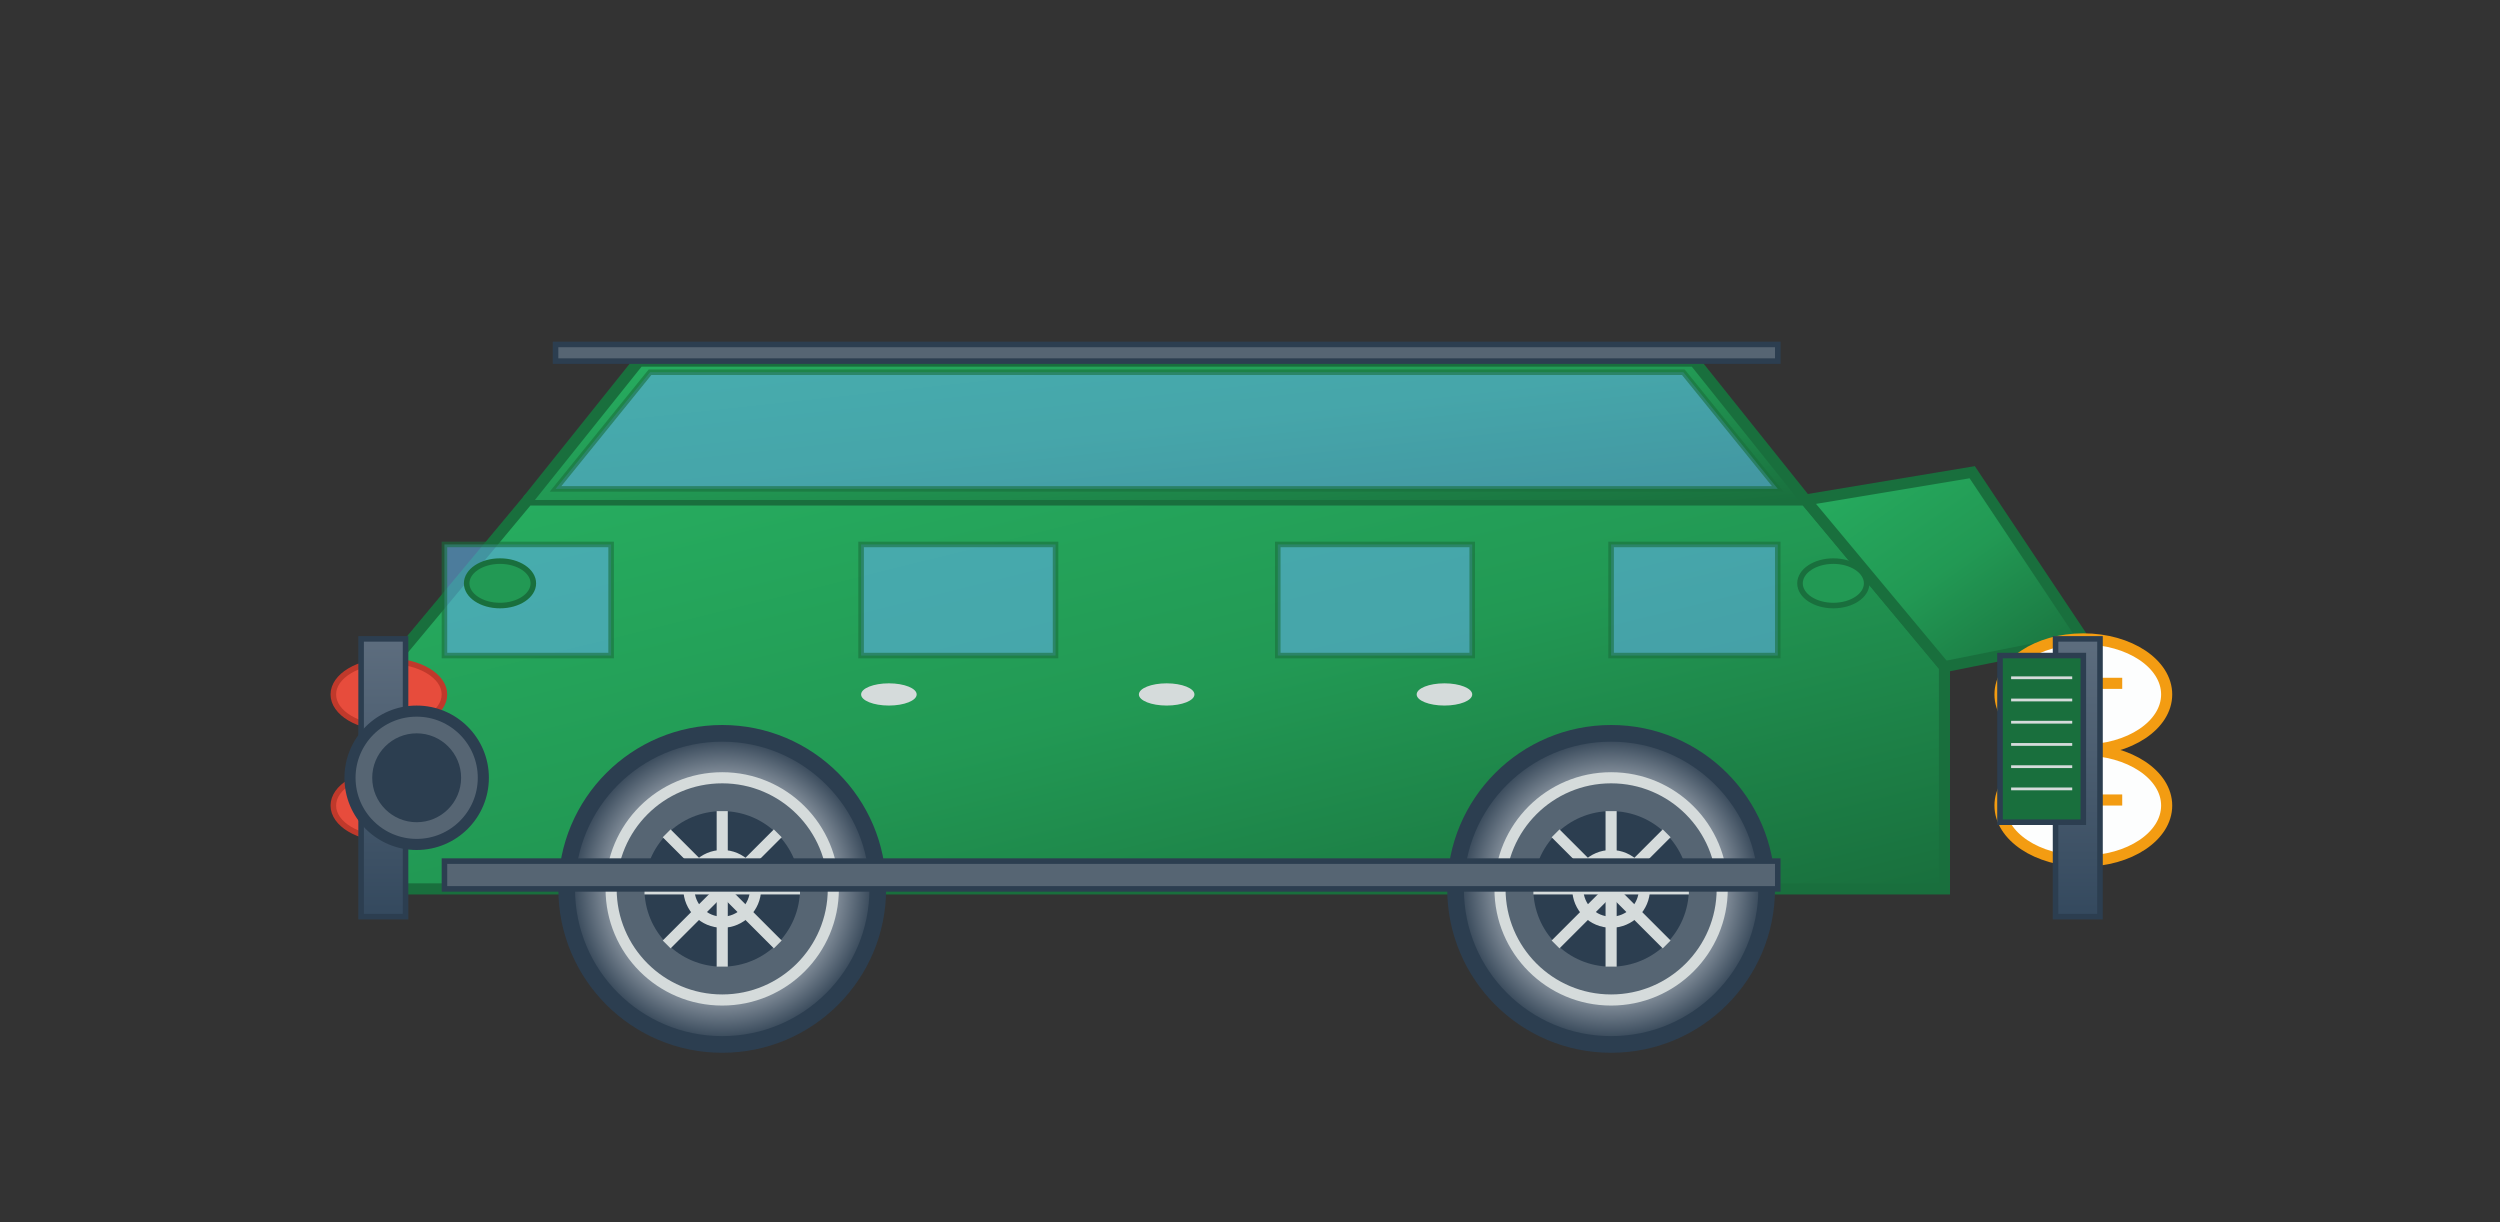 <svg viewBox="0 0 450 220" xmlns="http://www.w3.org/2000/svg">
  <rect x="0" y="0" width="450" height="220" fill="#333333" stroke="none"/>
  <defs>
    <linearGradient id="suvGradient" x1="0%" y1="0%" x2="100%" y2="100%">
      <stop offset="0%" style="stop-color:#27AE60;stop-opacity:1" />
      <stop offset="50%" style="stop-color:#229954;stop-opacity:1" />
      <stop offset="100%" style="stop-color:#196F3D;stop-opacity:1" />
    </linearGradient>
    <radialGradient id="suvWheel" cx="50%" cy="50%" r="50%">
      <stop offset="0%" style="stop-color:#D5DBDB;stop-opacity:1" />
      <stop offset="60%" style="stop-color:#AEB6BF;stop-opacity:1" />
      <stop offset="100%" style="stop-color:#2C3E50;stop-opacity:1" />
    </radialGradient>
    <linearGradient id="bumperGradient" x1="0%" y1="0%" x2="0%" y2="100%">
      <stop offset="0%" style="stop-color:#5D6D7E;stop-opacity:1" />
      <stop offset="100%" style="stop-color:#34495E;stop-opacity:1" />
    </linearGradient>
  </defs>
  
  <!-- SUV Body -->
  <g transform="translate(50, 30)">
    <!-- Main Body -->
    <path d="M 20 90 L 45 60 L 275 60 L 300 90 L 300 130 L 20 130 Z" 
          fill="url(#suvGradient)" 
          stroke="#196F3D" 
          stroke-width="2"/>
    
    <!-- High Roof -->
    <path d="M 45 60 L 65 35 L 255 35 L 275 60" 
          fill="url(#suvGradient)" 
          stroke="#196F3D" 
          stroke-width="2"/>
    
    <!-- Hood -->
    <path d="M 275 60 L 300 90 L 325 85 L 305 55 Z" 
          fill="url(#suvGradient)" 
          stroke="#196F3D" 
          stroke-width="2"/>
    
    <!-- Windows -->
    <path d="M 50 58 L 67 37 L 253 37 L 270 58 Z" 
          fill="#5DADE2" 
          opacity="0.6" 
          stroke="#196F3D"/>
    
    <!-- Side Windows -->
    <rect x="30" y="68" width="30" height="20" 
          fill="#5DADE2" 
          opacity="0.6" 
          stroke="#196F3D"/>
    <rect x="105" y="68" width="35" height="20" 
          fill="#5DADE2" 
          opacity="0.6" 
          stroke="#196F3D"/>
    <rect x="180" y="68" width="35" height="20" 
          fill="#5DADE2" 
          opacity="0.6" 
          stroke="#196F3D"/>
    <rect x="240" y="68" width="30" height="20" 
          fill="#5DADE2" 
          opacity="0.6" 
          stroke="#196F3D"/>
    
    <!-- Headlights -->
    <ellipse cx="325" cy="95" rx="15" ry="10" 
             fill="#FDFEFE" 
             stroke="#F39C12" 
             stroke-width="2"/>
    <ellipse cx="325" cy="115" rx="15" ry="10" 
             fill="#FDFEFE" 
             stroke="#F39C12" 
             stroke-width="2"/>
    
    <!-- LED Strip -->
    <rect x="318" y="92" width="14" height="2" fill="#F39C12"/>
    <rect x="318" y="113" width="14" height="2" fill="#F39C12"/>
    
    <!-- Taillights -->
    <ellipse cx="20" cy="95" rx="10" ry="6" 
             fill="#E74C3C" 
             stroke="#C0392B" 
             stroke-width="1"/>
    <ellipse cx="20" cy="115" rx="10" ry="6" 
             fill="#E74C3C" 
             stroke="#C0392B" 
             stroke-width="1"/>
    
    <!-- Bumpers -->
    <rect x="15" y="85" width="8" height="50" 
          fill="url(#bumperGradient)" 
          stroke="#2C3E50" 
          stroke-width="1"/>
    <rect x="320" y="85" width="8" height="50" 
          fill="url(#bumperGradient)" 
          stroke="#2C3E50" 
          stroke-width="1"/>
    
    <!-- Wheels (Larger for SUV) -->
    <circle cx="80" cy="130" r="28" 
            fill="url(#suvWheel)" 
            stroke="#2C3E50" 
            stroke-width="3"/>
    <circle cx="80" cy="130" r="20" 
            fill="#566573" 
            stroke="#D5DBDB" 
            stroke-width="2"/>
    <circle cx="80" cy="130" r="14" fill="#2C3E50"/>
    
    <!-- SUV Wheel Pattern -->
    <g stroke="#D5DBDB" stroke-width="2">
      <line x1="66" y1="130" x2="94" y2="130"/>
      <line x1="80" y1="116" x2="80" y2="144"/>
      <line x1="70" y1="120" x2="90" y2="140"/>
      <line x1="90" y1="120" x2="70" y2="140"/>
      <circle cx="80" cy="130" r="6" fill="none"/>
    </g>
    
    <circle cx="240" cy="130" r="28" 
            fill="url(#suvWheel)" 
            stroke="#2C3E50" 
            stroke-width="3"/>
    <circle cx="240" cy="130" r="20" 
            fill="#566573" 
            stroke="#D5DBDB" 
            stroke-width="2"/>
    <circle cx="240" cy="130" r="14" fill="#2C3E50"/>
    
    <!-- SUV Wheel Pattern -->
    <g stroke="#D5DBDB" stroke-width="2">
      <line x1="226" y1="130" x2="254" y2="130"/>
      <line x1="240" y1="116" x2="240" y2="144"/>
      <line x1="230" y1="120" x2="250" y2="140"/>
      <line x1="250" y1="120" x2="230" y2="140"/>
      <circle cx="240" cy="130" r="6" fill="none"/>
    </g>
    
    <!-- Door Handles -->
    <ellipse cx="110" cy="95" rx="5" ry="2" fill="#D5DBDB"/>
    <ellipse cx="160" cy="95" rx="5" ry="2" fill="#D5DBDB"/>
    <ellipse cx="210" cy="95" rx="5" ry="2" fill="#D5DBDB"/>
    
    <!-- Roof Rails -->
    <rect x="50" y="32" width="220" height="3" 
          fill="#566573" 
          stroke="#2C3E50" 
          stroke-width="1"/>
    
    <!-- Grille -->
    <rect x="310" y="88" width="15" height="30" 
          fill="#196F3D" 
          stroke="#2C3E50" 
          stroke-width="1"/>
    <g stroke="#D5DBDB" stroke-width="0.5">
      <line x1="312" y1="92" x2="323" y2="92"/>
      <line x1="312" y1="96" x2="323" y2="96"/>
      <line x1="312" y1="100" x2="323" y2="100"/>
      <line x1="312" y1="104" x2="323" y2="104"/>
      <line x1="312" y1="108" x2="323" y2="108"/>
      <line x1="312" y1="112" x2="323" y2="112"/>
    </g>
    
    <!-- Side Mirrors -->
    <ellipse cx="40" cy="75" rx="6" ry="4" 
             fill="#229954" 
             stroke="#196F3D" 
             stroke-width="1"/>
    <ellipse cx="280" cy="75" rx="6" ry="4" 
             fill="#229954" 
             stroke="#196F3D" 
             stroke-width="1"/>
    
    <!-- Spare Tire (Back) -->
    <circle cx="25" cy="110" r="12" 
            fill="#566573" 
            stroke="#2C3E50" 
            stroke-width="2"/>
    <circle cx="25" cy="110" r="8" 
            fill="#2C3E50"/>
    
    <!-- Running Boards -->
    <rect x="30" y="125" width="240" height="5" 
          fill="#566573" 
          stroke="#2C3E50" 
          stroke-width="1"/>
  </g>
</svg>
